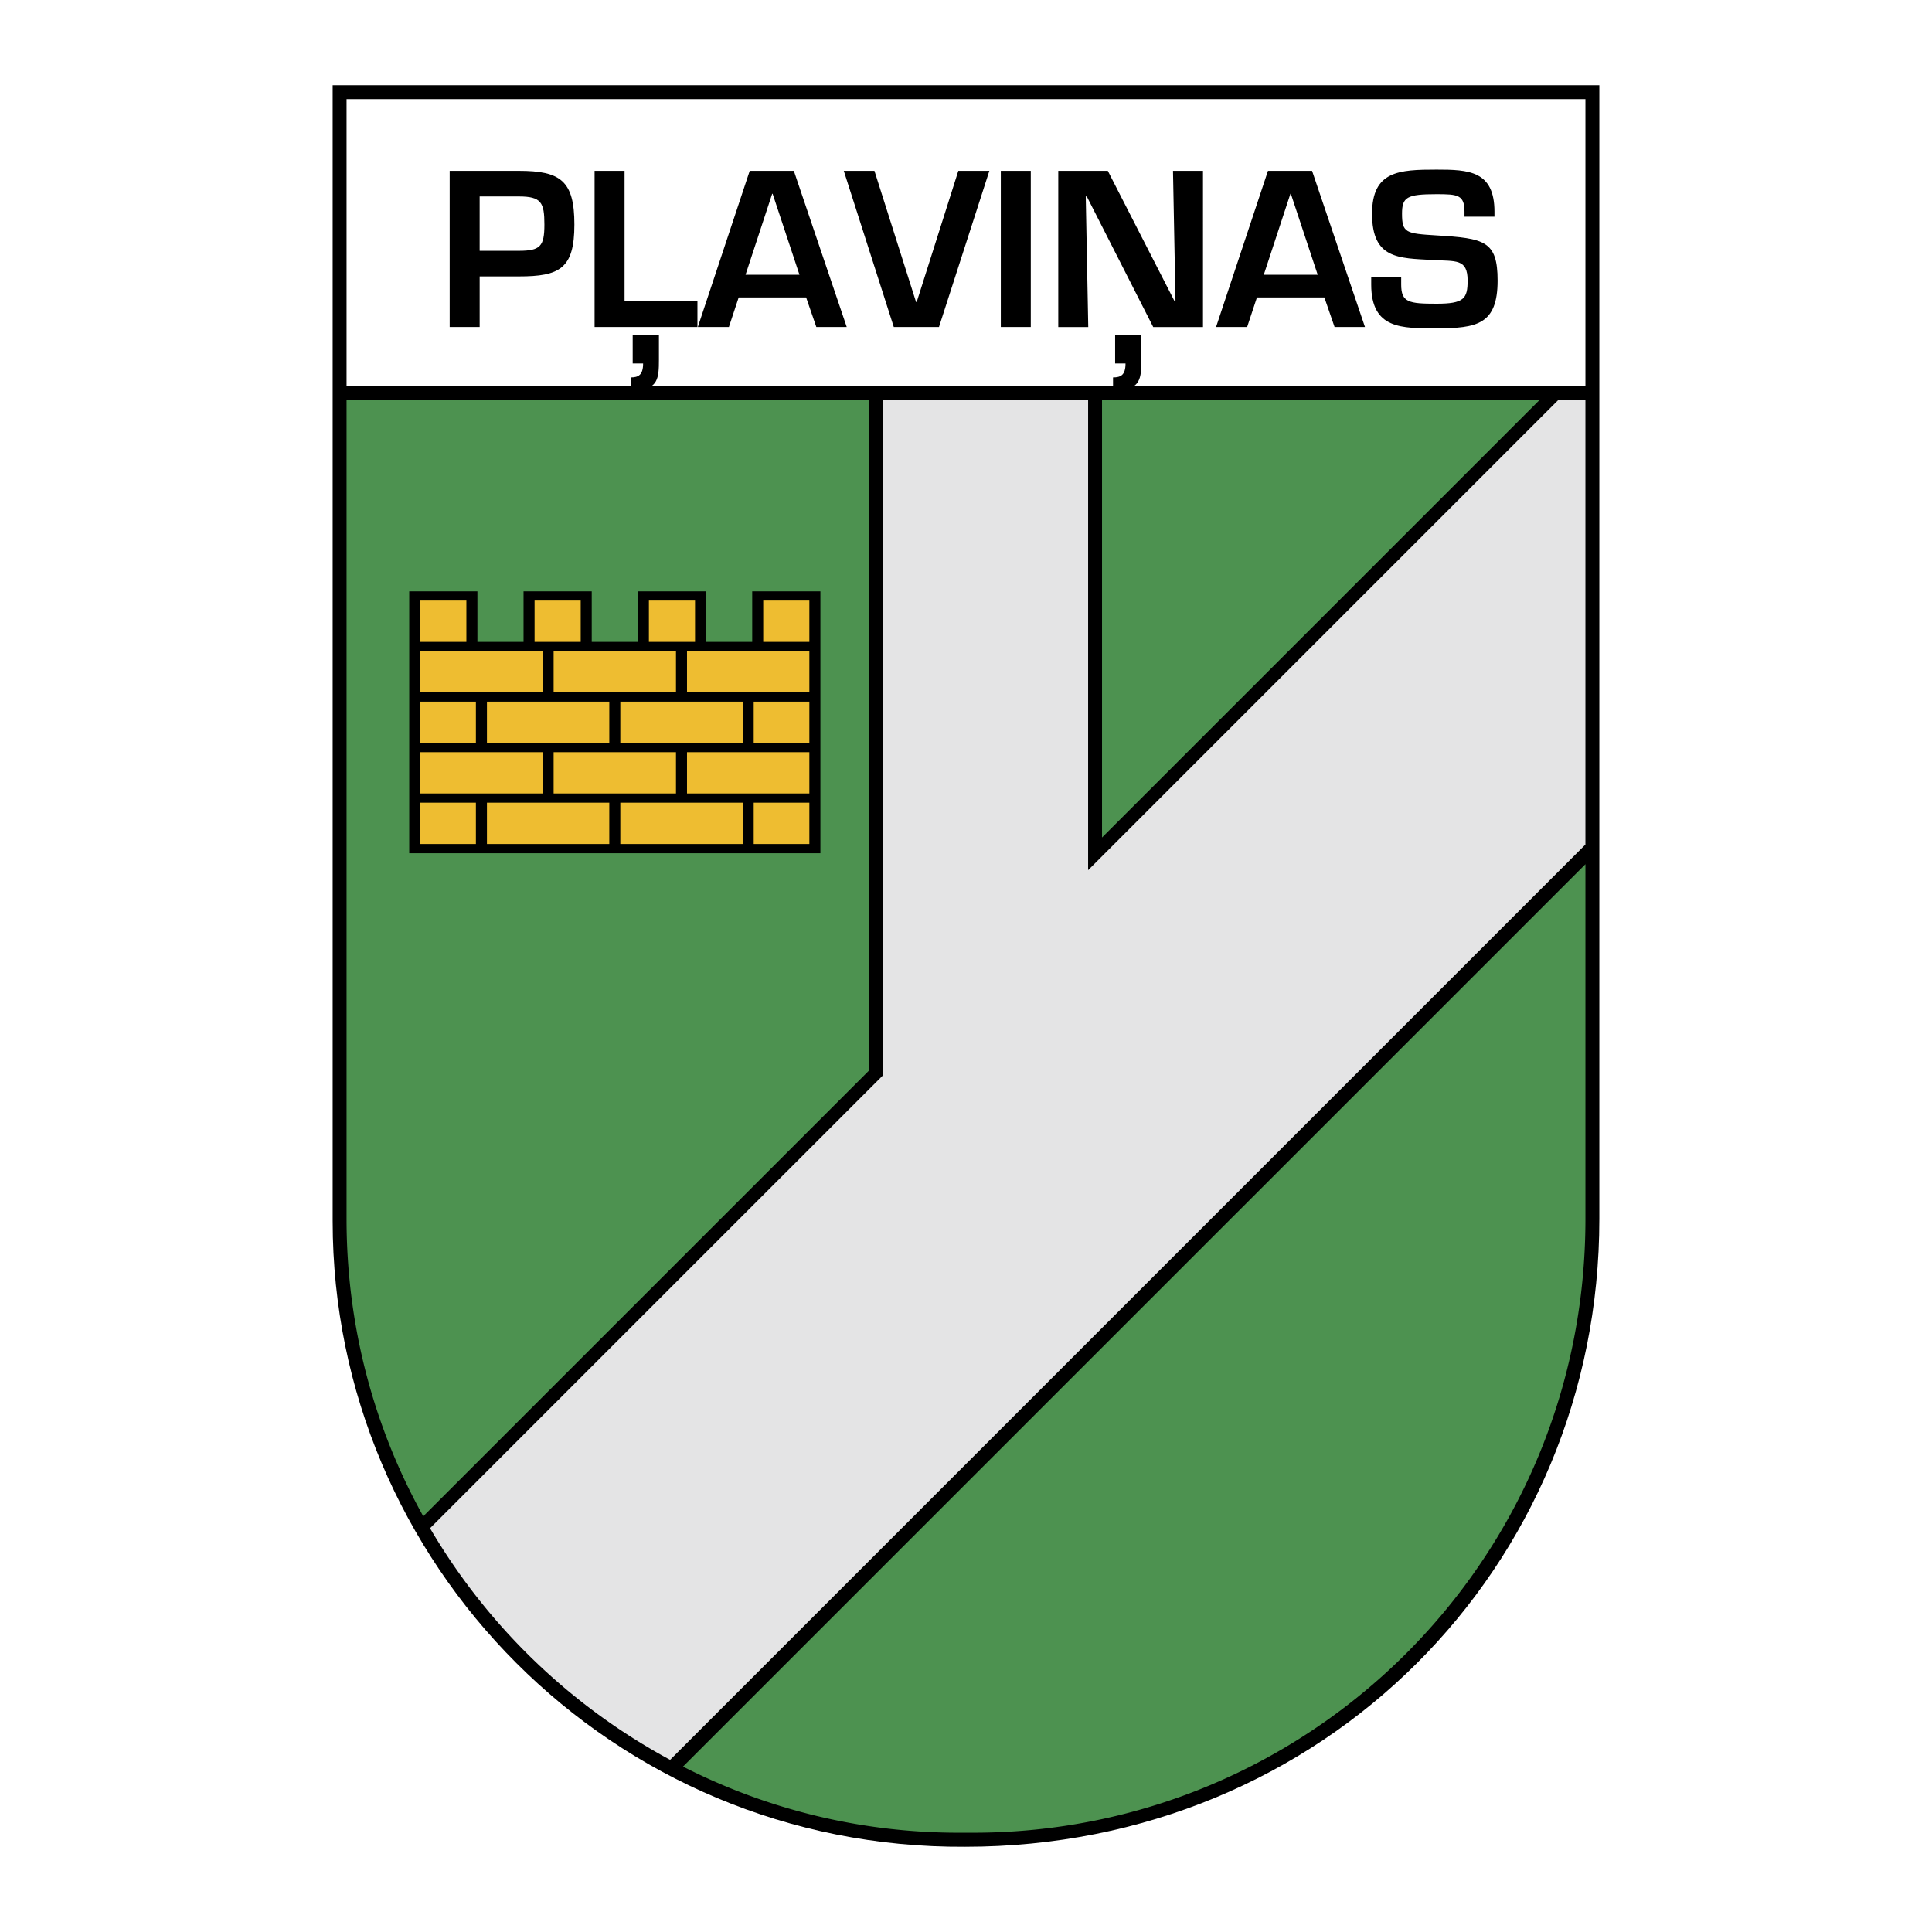 <svg xmlns="http://www.w3.org/2000/svg" width="2500" height="2500" viewBox="0 0 192.756 192.756"><g fill-rule="evenodd" clip-rule="evenodd"><path fill="#fff" d="M0 0h192.756v192.756H0V0z"/><path d="M159.566 8.504v113.113c0 34.76-27.533 62.635-63.272 62.635-35.316.221-63.105-28.34-63.105-62.42V8.504h126.377z"/><path fill="#fff" d="M34.576 38.503h123.602V9.889l-123.602.003v28.611z"/><path d="M44.864 32.625h2.992v-5.048h3.905c4.072 0 5.546-.769 5.546-5.173 0-4.362-1.371-5.359-5.546-5.359h-6.897v15.58zm2.991-7.603V19.6h3.905c2.244 0 2.555.603 2.555 2.804 0 2.182-.415 2.618-2.555 2.618h-3.905zm14.458-7.977h-2.991v15.58h10.262V30.07h-7.271V17.045zm.603 21.837h.519c2.223 0 2.306-1.184 2.306-2.971V33.46h-2.617v2.804h1.039c0 1.164-.478 1.392-1.246 1.392v1.226h-.001zm17.512-9.206l1.018 2.95h3.033l-5.276-15.58h-4.404l-5.176 15.58h3.099l.976-2.95h6.73zm-.665-2.264h-5.38l2.659-8.081h.042l2.679 8.081zm15.85-10.367l-4.154 13.087h-.062l-4.154-13.087h-3.058l4.989 15.58h4.508l5.028-15.58h-3.097zm7.229 0h-2.99v15.58h2.99v-15.58zm14.437 13.025h-.084l-6.668-13.025h-4.943v15.583h2.992l-.25-13.028h.104l6.627 13.028h4.965V17.045h-2.992l.249 13.025zm-6.232 8.812h.52c2.223 0 2.307-1.184 2.307-2.971V33.46h-2.617v2.804h1.037c0 1.164-.477 1.392-1.246 1.392v1.226h-.001zm21.086-9.206l1.018 2.95h3.033l-5.277-15.58h-4.402l-5.178 15.58h3.1l.977-2.95h6.729zm-.666-2.264h-5.379l2.658-8.081h.041l2.68 8.081zm5.34.249v.727c0 4.47 3.074 4.366 6.523 4.366 4.008 0 6.086-.377 6.086-4.76 0-3.968-1.309-4.217-6.107-4.508-3.033-.187-3.428-.249-3.428-2.16 0-1.662.479-1.953 3.449-1.953 2.098 0 2.783.062 2.783 1.745v.499h2.99v-.499c0-4.092-2.596-4.196-5.773-4.196-3.74 0-6.439.125-6.439 4.404 0 4.529 2.658 4.425 6.023 4.612 2.326.146 3.51-.166 3.51 2.057 0 1.807-.373 2.306-3.094 2.306-2.764 0-3.533-.125-3.533-1.911v-.727h-2.99v-.002z"/><path d="M109.949 83.559V39.89h43.67l-43.67 43.669zm48.229 2.663v35.395c0 34.295-27.691 61.287-61.193 61.234h-1.387a60.426 60.426 0 0 1-27.453-6.598l90.033-90.031zM42.23 151.279c-4.859-8.744-7.654-18.834-7.654-29.662V39.89h52.165v66.877L42.23 151.279z" fill="#4d9250"/><path d="M47.631 58.998v5.042h4.603v-5.042h6.804v5.042h4.603v-5.042h6.804v5.042h4.603v-5.042h6.804v26.128H40.828V58.998h6.803z"/><path d="M54.135 75.044H41.928v4.12h12.207v-4.12zm13.307 0H55.235v4.12h12.208v-4.12h-.001zm-19.961-5.042h-5.553v4.119h5.553v-4.119zm13.308 0H48.582v4.119H60.79v-4.119h-.001zm13.308 0H61.889v4.119h12.208v-4.119zM60.789 84.205v-4.12H48.582v4.12h12.207zm13.308 0v-4.12H61.889v4.12h12.208zM54.135 64.961H41.928v4.119h12.207v-4.119zm13.307 0H55.235v4.119h12.208v-4.119h-.001zm13.308 4.12v-4.119H68.543v4.119H80.75zm0 5.041v-4.119h-5.553v4.119h5.553zm0 5.042v-4.12H68.543v4.12H80.75zm0 5.041v-4.12h-5.553v4.12h5.553zm-38.822 0h5.553v-4.12h-5.553v4.12zM80.75 59.92h-4.603v4.119h4.603V59.92zm-16.009 4.12h4.603v-4.12h-4.603v4.12zm-11.407 0h4.603v-4.12h-4.603v4.12zm-6.804 0v-4.12h-4.603v4.119h4.603v.001z" fill="#eebd31"/><path d="M88.128 107.25V39.931h20.434v46.885l46.926-46.926h2.689v44.371l-91.32 91.319a61.733 61.733 0 0 1-23.952-23.109l45.223-45.221z" fill="#e4e4e5"/></g></svg>